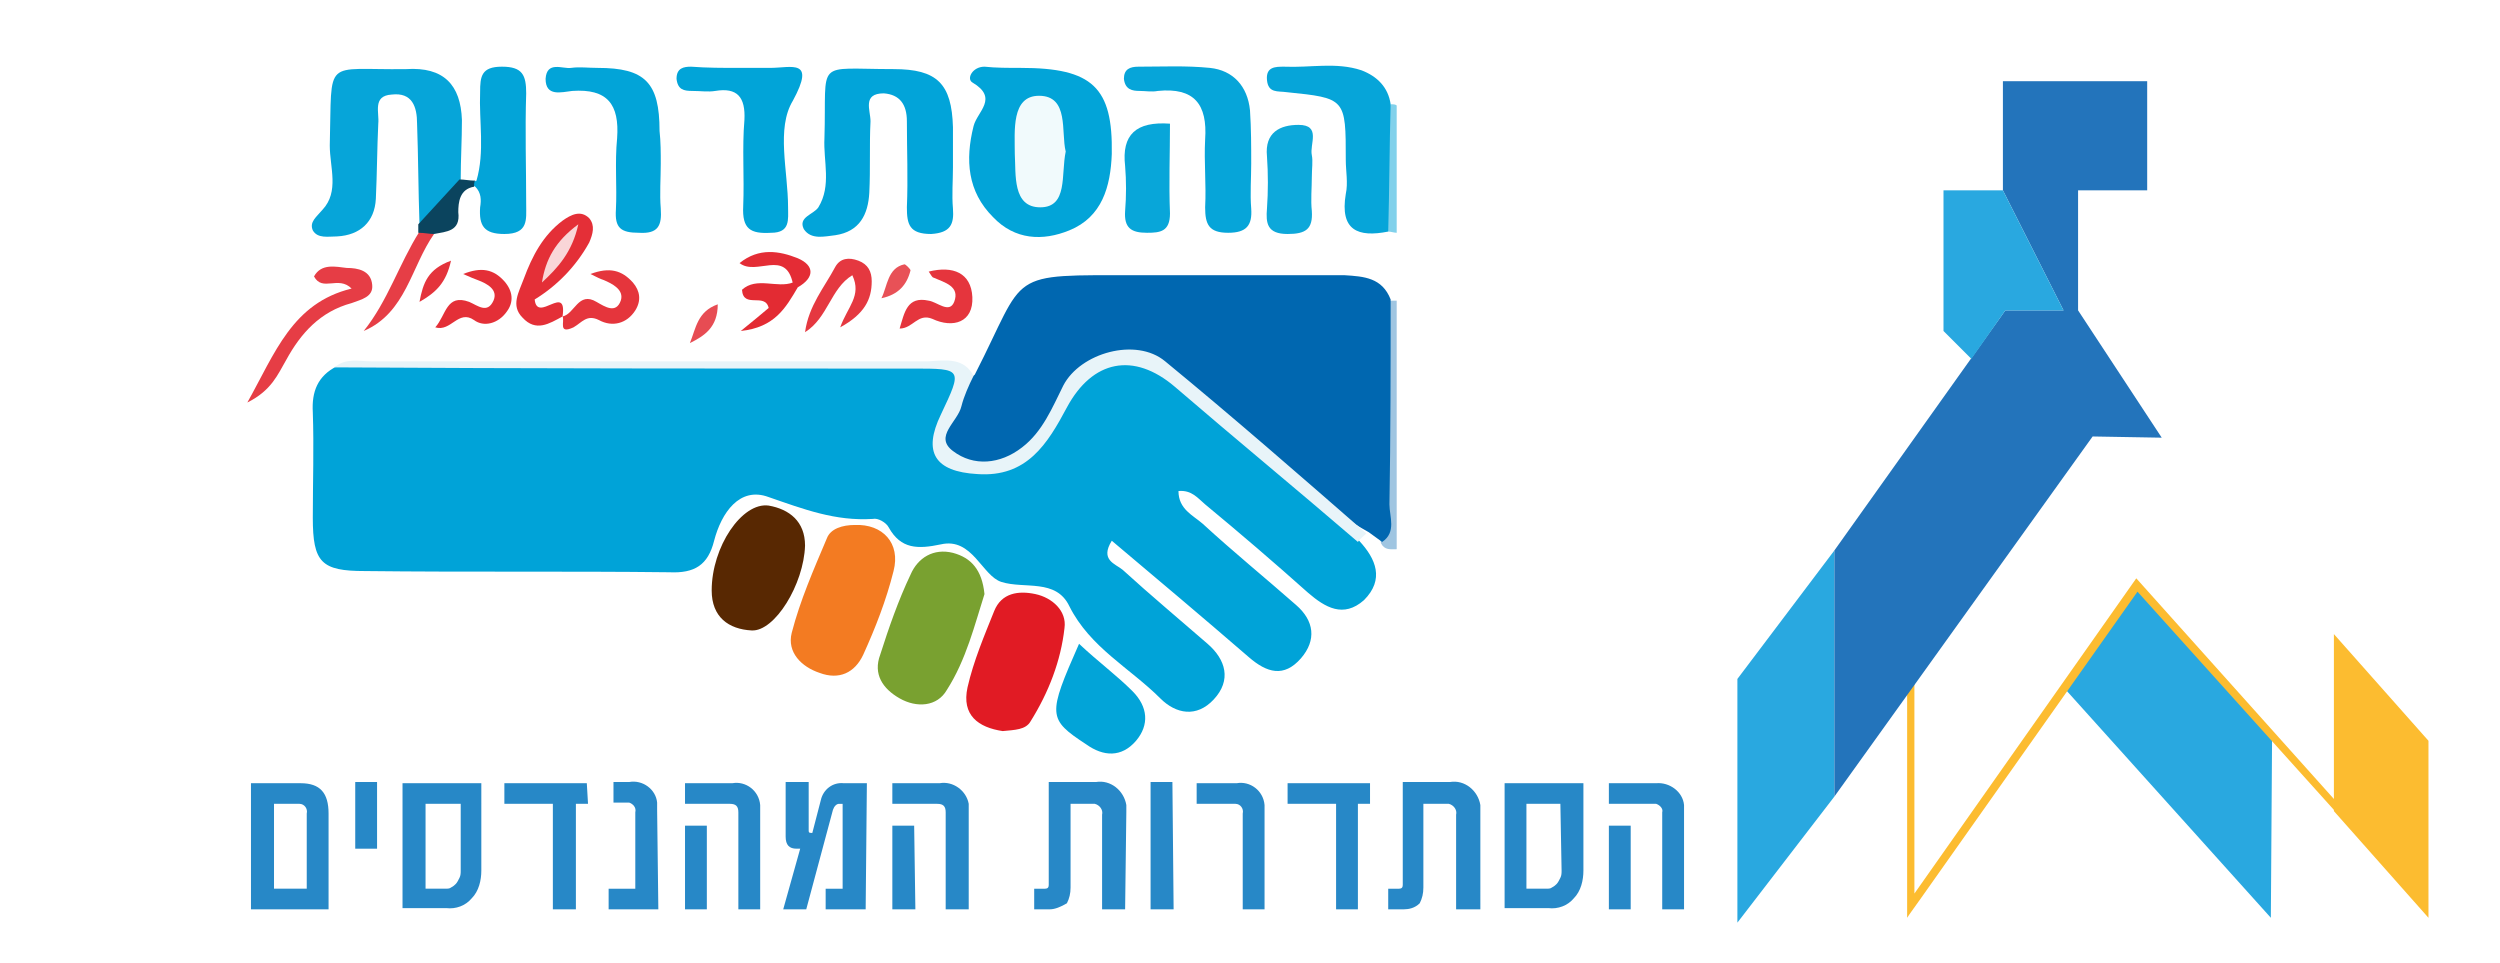 <?xml version="1.0" encoding="utf-8"?>
<!-- Generator: Adobe Illustrator 23.0.3, SVG Export Plug-In . SVG Version: 6.00 Build 0)  -->
<svg version="1.1" id="Layer_1" xmlns="http://www.w3.org/2000/svg" xmlns:xlink="http://www.w3.org/1999/xlink" x="0px" y="0px"
	 viewBox="0 0 206.2 79.4" style="enable-background:new 0 0 206.2 79.4;" xml:space="preserve">
<style type="text/css">
	.st0{clip-path:url(#SVGID_2_);}
	.st1{fill:#29A8E0;}
	.st2{clip-path:url(#SVGID_4_);}
	.st3{fill:#FCBC30;}
	.st4{clip-path:url(#SVGID_6_);}
	.st5{clip-path:url(#SVGID_8_);}
	.st6{fill:#2374BB;}
	.st7{clip-path:url(#SVGID_10_);}
	.st8{display:none;fill:#2788C7;}
	.st9{fill:#2788C7;}
	.st10{fill:#9FC5E1;}
	.st11{fill:#81D1EB;}
	.st12{fill:#00A3D8;}
	.st13{fill:#0067B0;}
	.st14{fill:#02A4D9;}
	.st15{fill:#06A5D9;}
	.st16{fill:#02A4D8;}
	.st17{fill:#E8F4F9;}
	.st18{fill:#79A130;}
	.st19{fill:#F37B22;}
	.st20{fill:#E11B24;}
	.st21{fill:#01A4D8;}
	.st22{fill:#03A4D8;}
	.st23{fill:#582802;}
	.st24{fill:#0DA8DA;}
	.st25{fill:#08A6D9;}
	.st26{fill:#E42F37;}
	.st27{fill:#E63D45;}
	.st28{fill:#E5353C;}
	.st29{fill:#E53840;}
	.st30{fill:#E5353D;}
	.st31{fill:#E63E46;}
	.st32{fill:#E32B33;}
	.st33{fill:#E42C35;}
	.st34{fill:#E85157;}
	.st35{fill:#E74C53;}
	.st36{fill:#E4333B;}
	.st37{fill:#F1FAFC;}
	.st38{fill:#F9D6D8;}
	.st39{fill:#0B445E;}
</style>
<title>logo header</title>
<g>
	<g id="Layer_1-2">
		<g>
			<defs>
				<polygon id="SVGID_1_" points="170.3,56.8 187.3,75.7 187.4,60.9 176.3,48.6 				"/>
			</defs>
			<clipPath id="SVGID_2_">
				<use xlink:href="#SVGID_1_"  style="overflow:visible;"/>
			</clipPath>
			<g class="st0">
				<rect x="165.3" y="43.6" class="st1" width="27.2" height="37.1"/>
			</g>
		</g>
		<g>
			<defs>
				<polygon id="SVGID_3_" points="157.9,73.7 157.9,53.4 157.3,53.4 157.3,75.7 157.5,75.4 157.5,75.4 158.5,74 176.3,48.8 
					192.5,66.8 192.5,66.9 200.3,75.7 200.3,61.1 192.5,52.3 192.5,52.7 192.5,65.9 176.2,47.7 				"/>
			</defs>
			<clipPath id="SVGID_4_">
				<use xlink:href="#SVGID_3_"  style="overflow:visible;"/>
			</clipPath>
			<g class="st2">
				<rect x="152.3" y="42.7" class="st3" width="53" height="38"/>
			</g>
		</g>
		<g>
			<defs>
				<polygon id="SVGID_5_" points="143.3,56 143.3,76.1 151.3,65.7 151.3,45.4 				"/>
			</defs>
			<clipPath id="SVGID_6_">
				<use xlink:href="#SVGID_5_"  style="overflow:visible;"/>
			</clipPath>
			<g class="st4">
				<rect x="138.3" y="40.4" class="st1" width="18" height="40.6"/>
			</g>
		</g>
		<g>
			<defs>
				<polygon id="SVGID_7_" points="165.2,6.7 165.2,15.7 170.2,25.6 165.4,25.6 151.3,45.4 151.3,65.7 172.6,36 178.3,36.1 
					171.4,25.6 171.4,15.7 177.1,15.7 177.1,6.7 				"/>
			</defs>
			<clipPath id="SVGID_8_">
				<use xlink:href="#SVGID_7_"  style="overflow:visible;"/>
			</clipPath>
			<g class="st5">
				<rect x="146.3" y="1.7" class="st6" width="37" height="69"/>
			</g>
		</g>
		<g>
			<defs>
				<polygon id="SVGID_9_" points="165.4,25.6 170.2,25.6 165.2,15.7 160.3,15.7 160.3,27.3 162.6,29.6 				"/>
			</defs>
			<clipPath id="SVGID_10_">
				<use xlink:href="#SVGID_9_"  style="overflow:visible;"/>
			</clipPath>
			<g class="st7">
				<rect x="155.3" y="10.7" class="st1" width="20" height="23.9"/>
			</g>
		</g>
		<path class="st8" d="M24.3,23.5c0,0.9-0.2,1.7-0.5,2.6c-0.2,0.6-0.6,1.1-1,1.6h-0.7c0.4-1.1,0.6-2.4,0.5-3.6v-1.2h1.7L24.3,23.5z"
			/>
		<path class="st9" d="M27.1,75h-6.4V64.6h4.1c1.6,0,2.3,0.8,2.3,2.5V75z M25.3,67.1c0.1-0.4-0.2-0.8-0.6-0.8c-0.1,0-0.1,0-0.2,0
			h-1.9v7h2.7V67.1z"/>
		<path class="st9" d="M31.1,70h-1.8v-5.5h1.8V70z"/>
		<path class="st9" d="M39.7,71.8c0,0.8-0.2,1.7-0.8,2.3c-0.5,0.6-1.3,0.9-2.1,0.8h-3.6V64.6h6.5V71.8z M37.9,66.3h-2.8v7h1.6
			c0.2,0,0.4,0,0.5-0.1c0.2-0.1,0.3-0.2,0.4-0.3c0.1-0.1,0.2-0.3,0.3-0.5c0.1-0.2,0.1-0.4,0.1-0.6V66.3z"/>
		<path class="st9" d="M48.5,66.3h-1V75h-1.9v-8.7h-4v-1.7h6.8L48.5,66.3z"/>
		<path class="st9" d="M54.3,75h-4.1v-1.7h2.2V67c0.1-0.4-0.2-0.7-0.5-0.8c-0.1,0-0.1,0-0.2,0h-1.1v-1.7h1.3
			c1.1-0.2,2.2,0.6,2.3,1.7c0,0.2,0,0.4,0,0.6L54.3,75z"/>
		<path class="st9" d="M62.7,75h-1.8v-8c0-0.5-0.2-0.7-0.7-0.7h-3.7v-1.7h3.9c1.1-0.2,2.2,0.6,2.3,1.8c0,0.2,0,0.4,0,0.6V75z
			 M58.3,75h-1.8v-6.9h1.8V75z"/>
		<path class="st9" d="M71.4,75h-3.3v-1.7h1.4v-7h-0.3c-0.2,0-0.4,0.2-0.5,0.5L66.5,75h-1.9l1.4-5h-0.3c-0.6,0-0.9-0.3-0.9-1v-4.5
			h1.9v4c0,0.1,0,0.2,0.2,0.2h0.1l0.7-2.7c0.2-0.9,1-1.5,1.9-1.4h1.9L71.4,75z"/>
		<path class="st9" d="M79.9,75H78v-8c0-0.5-0.2-0.7-0.7-0.7h-3.7v-1.7h3.9c1.1-0.2,2.2,0.6,2.4,1.7c0,0.2,0,0.4,0,0.6V75z M75.5,75
			h-1.9v-6.9h1.8L75.5,75z"/>
		<path class="st9" d="M92.8,75h-1.9v-7.8c0.1-0.4-0.2-0.8-0.6-0.9c-0.1,0-0.1,0-0.2,0h-1.8v6.9c0,0.5-0.1,0.9-0.3,1.3
			C87.5,74.8,87,75,86.6,75h-1.3v-1.7h0.9c0.2,0,0.3-0.1,0.3-0.3v-8.5h3.9c1.2-0.2,2.3,0.7,2.5,1.9c0,0.2,0,0.4,0,0.6L92.8,75z"/>
		<path class="st9" d="M96.8,75h-1.9V64.5h1.8L96.8,75z"/>
		<path class="st9" d="M104.3,75h-1.8v-7.9c0.1-0.4-0.2-0.8-0.6-0.8c-0.1,0-0.1,0-0.2,0h-3v-1.7h3.3c1.1-0.2,2.2,0.6,2.3,1.8
			c0,0.2,0,0.4,0,0.6L104.3,75z"/>
		<path class="st9" d="M113,66.3h-1V75h-1.8v-8.7h-4v-1.7h6.8V66.3z"/>
		<path class="st9" d="M121.9,75h-1.8v-7.8c0.1-0.4-0.2-0.8-0.6-0.9c-0.1,0-0.1,0-0.2,0h-1.9v6.9c0,0.5-0.1,0.9-0.3,1.3
			c-0.4,0.4-0.9,0.5-1.3,0.5h-1.3v-1.7h0.9c0.2,0,0.3-0.1,0.3-0.3v-8.5h3.9c1.2-0.2,2.3,0.7,2.5,1.9c0,0.2,0,0.4,0,0.6V75z"/>
		<path class="st9" d="M130.6,71.8c0,0.8-0.2,1.7-0.8,2.3c-0.5,0.6-1.3,0.9-2.1,0.8h-3.6V64.6h6.5V71.8z M128.7,66.3h-2.8v7h1.6
			c0.2,0,0.4,0,0.5-0.1c0.2-0.1,0.3-0.2,0.4-0.3c0.1-0.1,0.2-0.3,0.3-0.5c0.1-0.2,0.1-0.4,0.1-0.6L128.7,66.3z"/>
		<path class="st9" d="M138.9,75h-1.8v-8c0.1-0.3-0.2-0.6-0.5-0.7c-0.1,0-0.1,0-0.2,0h-3.7v-1.7h3.9c1.1-0.1,2.2,0.7,2.3,1.8
			c0,0.2,0,0.4,0,0.5V75z M134.5,75h-1.8v-6.9h1.8V75z"/>
		<path class="st8" d="M15.5,41.3H9.1V30.8h4.1c1.6,0,2.4,0.8,2.4,2.5V41.3z M13.7,33.4c0.1-0.4-0.2-0.8-0.6-0.8c-0.1,0-0.1,0-0.2,0
			h-1.9v7h2.7V33.4z"/>
		<path class="st8" d="M19.5,36.3h-1.8v-5.5h1.8V36.3z"/>
		<path class="st8" d="M28.7,41.1c0,0.1,0,0.2-0.2,0.2h-1.8l-3-5.4L23.7,36c-0.2,0.2-0.3,0.4-0.3,0.6v4.7h-1.8v-4.2
			c0-0.3,0-0.6,0.1-0.9c0.1-0.3,0.3-0.5,0.5-0.7l0.8-0.8l-1.9-3.5c0,0,0-0.1,0-0.1c0-0.1,0-0.2,0.2-0.2h1.7l2.9,5.2l0.1-0.1l0.3-0.3
			c0-0.1,0-0.2,0-0.3v-4.5h1.9v4c0,0.7-0.3,1.3-0.8,1.8l-0.8,0.7L28.7,41.1C28.7,41,28.7,41.1,28.7,41.1z"/>
		<path class="st8" d="M37,41.3h-3.3v-1.7h1.4v-7h-0.3c-0.2,0-0.4,0.2-0.5,0.5l-2.2,8.2h-1.9l1.4-5h-0.3c-0.6,0-0.9-0.3-0.9-1v-4.5
			h1.9v4c0,0.1,0,0.2,0.1,0.2h0.1l0.7-2.7c0.1-0.9,1-1.6,1.9-1.5H37L37,41.3z"/>
		<path class="st8" d="M45.8,32.6h-1v8.7h-1.9v-8.7h-4v-1.7h6.8L45.8,32.6z"/>
		<path class="st8" d="M54.3,35.6c0,0.7-0.2,1.3-0.5,1.9l-1.2,2.1c-0.2,0.3-0.3,0.7-0.3,1v0.6h-1.6c-0.2,0-0.3-0.1-0.3-0.2v-0.7
			c0-0.4,0.2-0.9,0.4-1.2l1.2-2.2c0.2-0.4,0.4-0.8,0.4-1.2v-3.1h-4.6v-1.7h6.5L54.3,35.6z M49.7,44.9h-1.8V34.2h1.8V44.9z"/>
		<path class="st8" d="M63.5,41.1c0,0.1-0.1,0.2-0.2,0.2h-1.8l-2.9-5.4L58.6,36c-0.2,0.2-0.3,0.4-0.3,0.6v4.7h-1.9v-4.2
			c0-0.3,0-0.6,0.1-0.9c0.1-0.3,0.3-0.5,0.5-0.7l0.8-0.8l-1.9-3.5c0,0,0-0.1,0-0.1c0-0.1,0-0.2,0.2-0.2H58l2.8,5.2l0.1-0.1l0.3-0.3
			c0-0.1,0-0.2,0-0.3v-4.5h1.9v4c0,0.7-0.3,1.3-0.8,1.8l-0.8,0.7L63.5,41.1C63.6,41,63.6,41.1,63.5,41.1z"/>
		<path class="st8" d="M71.4,41.3h-1.8v-8c0-0.5-0.2-0.7-0.7-0.7h-3.7v-1.7h3.9c1.1-0.2,2.2,0.6,2.3,1.7c0,0.2,0,0.4,0,0.6
			L71.4,41.3z M67.1,41.3h-1.8v-6.9h1.9L67.1,41.3z"/>
		<path class="st8" d="M75.4,41.3h-1.8V30.8h1.8V41.3z"/>
		<path class="st8" d="M87.9,41.3h-6.4V30.8h4.1c1.6,0,2.3,0.8,2.3,2.5V41.3z M86.1,33.4c0.1-0.4-0.2-0.8-0.6-0.8
			c-0.1,0-0.1,0-0.2,0h-1.9v7h2.7V33.4z"/>
		<path class="st8" d="M91.9,36.3h-1.8v-5.5h1.8L91.9,36.3z"/>
		<path class="st8" d="M99.5,35.6c0,0.7-0.2,1.3-0.5,1.9l-1.2,2.1c-0.2,0.3-0.3,0.6-0.3,1v0.6h-1.6c-0.2,0-0.3-0.1-0.3-0.2v-0.7
			c0-0.4,0.2-0.9,0.4-1.2l1.2-2.2c0.2-0.4,0.4-0.8,0.4-1.2v-3.1h-3.9v-5.3h1.8v3.6h3.9L99.5,35.6z"/>
		<path class="st8" d="M106.9,39.1c0.1,0.6-0.1,1.3-0.5,1.8c-0.5,0.3-1.1,0.5-1.6,0.4h-3.3v-1.7h3c0.3,0,0.6-0.2,0.7-0.5
			c0-0.1,0-0.1,0-0.2v-5.6c0-0.3-0.2-0.6-0.5-0.7c-0.1,0-0.1,0-0.2,0h-3v-1.7h3.3c0.6-0.1,1.1,0.1,1.6,0.4c0.4,0.5,0.6,1.1,0.5,1.8
			V39.1z"/>
		<path class="st8" d="M110.9,36.3h-1.8v-5.5h1.8L110.9,36.3z"/>
		<path class="st8" d="M118.4,41.3h-1.8v-7.9c0.1-0.4-0.2-0.8-0.6-0.8c-0.1,0-0.1,0-0.2,0h-3v-1.7h3.3c1.1-0.2,2.2,0.6,2.3,1.8
			c0,0.2,0,0.4,0,0.6L118.4,41.3z"/>
		<path class="st8" d="M127.1,32.6h-1v8.7h-1.8v-8.7h-4v-1.7h6.8V32.6z"/>
		<path class="st8" d="M136.2,41.1c0,0.1,0,0.2-0.2,0.2h-1.8l-2.9-5.4l-0.1,0.1c-0.2,0.2-0.3,0.4-0.3,0.6v4.7h-1.8v-4.2
			c0-0.3,0-0.6,0.1-0.9c0.1-0.3,0.3-0.5,0.5-0.7l0.8-0.8l-1.9-3.5c0,0,0-0.1,0-0.1c0-0.1,0.1-0.2,0.2-0.2h1.7l2.8,5.2l0.1-0.1
			l0.3-0.3c0-0.1,0-0.2,0-0.3v-4.5h1.8v4c0,0.7-0.3,1.3-0.8,1.8l-0.8,0.7L136.2,41.1C136.2,41,136.2,41,136.2,41.1z"/>
		<path class="st8" d="M144.1,41.3h-1.8v-8c0-0.5-0.2-0.7-0.7-0.7h-3.7v-1.7h3.9c1.1-0.1,2.2,0.7,2.3,1.8c0,0.2,0,0.3,0,0.5V41.3z
			 M139.7,41.3h-1.8v-6.9h1.8V41.3z"/>
		<path class="st8" d="M21.6,57.3h-6.4V46.8h4.1c1.6,0,2.3,0.8,2.3,2.5V57.3z M19.7,49.4c0.1-0.4-0.2-0.8-0.6-0.8
			c-0.1,0-0.1,0-0.2,0H17v7h2.7V49.4z"/>
		<path class="st8" d="M25.5,52.3h-1.8v-5.5h1.8V52.3z"/>
		<path class="st8" d="M29.5,52.3h-1.8v-5.5h1.8V52.3z"/>
		<path class="st8" d="M35.7,57.3h-1.7C34,56.4,34,55.5,34,54.6h-0.1c-0.9,1.9-1.8,2.9-2.6,2.9v-1.8c0.9-0.8,1.7-1.8,2.3-2.8
			c0.2-0.3,0.2-0.5,0.3-0.8v-3c0-0.3-0.1-0.4-0.4-0.4h-2v-1.7h2.7c0.4,0,0.8,0.2,1.1,0.5c0.3,0.3,0.4,0.8,0.4,1.2L35.7,57.3z"/>
		<path class="st8" d="M39.7,57.3h-1.8V46.8h1.8V57.3z"/>
		<path class="st8" d="M47.3,51.6c0,0.7-0.2,1.3-0.5,1.9l-1.2,2.1c-0.2,0.3-0.3,0.7-0.3,1v0.6h-1.6c-0.2,0-0.3-0.1-0.3-0.2v-0.7
			c0-0.4,0.2-0.9,0.4-1.2l1.2-2.2c0.2-0.4,0.4-0.8,0.4-1.2v-3.2h-3.9v-5.3h1.8v3.6h4V51.6z"/>
		<path class="st8" d="M51.3,57.3h-1.8V46.8h1.8V57.3z"/>
		<path class="st8" d="M57.2,57.3h-4.1v-1.7h2.2v-6.2c0.1-0.4-0.2-0.7-0.6-0.8c-0.1,0-0.1,0-0.2,0h-1.1v-1.7h1.4
			c1.1-0.2,2.2,0.6,2.3,1.7c0,0.2,0,0.4,0,0.6V57.3z"/>
		<path class="st8" d="M64.6,55.1c0.1,0.6-0.1,1.3-0.5,1.8c-0.5,0.3-1,0.5-1.6,0.4h-3.3v-1.7h3c0.3,0,0.6-0.2,0.7-0.5
			c0-0.1,0-0.1,0-0.2v-5.6c0.1-0.3-0.2-0.6-0.5-0.7c-0.1,0-0.1,0-0.2,0h-3v-1.7h3.3c0.6-0.1,1.1,0.1,1.6,0.4
			c0.4,0.5,0.6,1.1,0.6,1.8V55.1z"/>
		<path class="st8" d="M73.4,57.3h-6.6V46.8h1.8v8.7h3v-7.1h-0.2c-0.2,0-0.3,0.1-0.3,0.3l-0.6,3.1h-1.4l0.7-3.7
			c0.2-0.9,0.6-1.4,1.3-1.4h2.3L73.4,57.3z"/>
		<path class="st8" d="M81.7,57.3h-1.8v-8c0-0.5-0.2-0.7-0.7-0.7h-3.7v-1.7h3.9c1.1-0.2,2.2,0.6,2.3,1.7c0,0.2,0,0.4,0,0.6V57.3z
			 M77.4,57.3h-1.8v-6.9h1.8L77.4,57.3z"/>
		<path class="st8" d="M94.7,57.3h-1.8v-7.8c0.1-0.4-0.2-0.8-0.6-0.8c-0.1,0-0.1,0-0.2,0h-1.9v6.9c0,0.5-0.1,0.9-0.3,1.3
			c-0.4,0.4-0.8,0.5-1.3,0.5h-1.3v-1.7H88c0.2,0,0.3-0.1,0.3-0.3v-8.5h3.9c1.2-0.2,2.3,0.7,2.5,1.9c0,0.2,0,0.4,0,0.6L94.7,57.3z"/>
		<path class="st8" d="M98.7,57.3h-1.8V46.8h1.8V57.3z"/>
		<path class="st8" d="M106.8,54.4c0,0.7-0.2,1.3-0.5,1.9c-0.5,0.6-1.2,1-2,1h-3.9v-1.7h1.6l-1.4-8.7h1.9l1.4,8.7h0.3
			c0.6,0,0.8-0.4,0.8-1.1v-7.6h1.8L106.8,54.4z"/>
		<path class="st8" d="M110.7,57.3h-1.8V46.8h1.8V57.3z"/>
		<path class="st8" d="M118.6,49.6c0,0.6-0.2,1.3-0.7,1.7l-1.1,1.2l1.5,3c0.1,0.2,0.2,0.4,0.2,0.6v1.2h-6v-1.7h3.8l-4.1-8.5
			c0,0,0-0.1,0-0.1c0-0.1,0-0.1,0.1-0.1h1.8l2,4.3l0.3-0.4c0.1-0.2,0.2-0.4,0.2-0.6v-3.3h1.8L118.6,49.6z"/>
		<path class="st8" d="M127.2,51.6c0,0.7-0.2,1.3-0.5,1.9l-1.2,2.1c-0.2,0.3-0.3,0.6-0.3,1v0.6h-1.6c-0.2,0-0.3-0.1-0.3-0.2v-0.7
			c0-0.4,0.2-0.9,0.4-1.2l1.2-2.2c0.2-0.4,0.4-0.8,0.4-1.2v-3.1h-4.6v-1.7h6.5V51.6z M122.6,60.9h-1.8V50.2h1.8V60.9z"/>
		<path class="st8" d="M136,57.3h-3.3v-1.7h1.4v-7h-0.3c-0.2,0-0.4,0.2-0.5,0.5l-2.3,8.2h-1.9l1.4-5h-0.3c-0.6,0-0.9-0.3-0.9-1v-4.5
			h1.9v4c0,0.1,0,0.2,0.1,0.2l0,0l0.7-2.7c0.2-0.9,1-1.5,1.9-1.4h1.9L136,57.3z"/>
		<path class="st8" d="M144.6,57.3H138v-1.7h3.9v-6.3c0-0.3-0.2-0.7-0.5-0.7c-0.1,0-0.1,0-0.2,0H138v-1.7h3.3
			c1.1-0.2,2.2,0.6,2.3,1.8c0,0.2,0,0.4,0,0.6v6.4h0.9V57.3z"/>
		<path class="st8" d="M105.4,67.6c0,0.7-0.2,1.3-0.6,1.9l-1.2,2.1c-0.2,0.3-0.3,0.7-0.3,1v0.6h-1.6c-0.2,0-0.3-0.1-0.3-0.2v-0.7
			c0-0.4,0.2-0.9,0.4-1.2l1.2-2.2c0.2-0.4,0.4-0.8,0.4-1.2v-3.2h-3.9v-5.3h1.8v3.6h4L105.4,67.6z"/>
		<path class="st8" d="M114.6,73.1c0,0.1,0,0.2-0.2,0.2h-1.8l-3-5.4l-0.1,0.1c-0.2,0.2-0.3,0.4-0.3,0.6v4.7h-1.8v-4.2
			c0-0.3,0-0.6,0.1-0.9c0.1-0.3,0.3-0.5,0.5-0.7l0.8-0.8l-1.9-3.5c0,0,0-0.1,0-0.1c0-0.1,0-0.2,0.2-0.2h1.8l2.8,5.2l0.1-0.1l0.3-0.3
			c0-0.1,0-0.2,0-0.3v-4.5h1.9v4c0,0.7-0.3,1.3-0.8,1.8l-0.8,0.7L114.6,73.1C114.6,73,114.6,73,114.6,73.1z"/>
		<path class="st8" d="M121.6,73.3h-1.8v-7.9c0.1-0.4-0.2-0.8-0.6-0.8c-0.1,0-0.1,0-0.2,0h-3v-1.7h3.3c1.1-0.2,2.2,0.6,2.3,1.8
			c0,0.2,0,0.4,0,0.6L121.6,73.3z"/>
		<path class="st8" d="M132.1,70.4c0,0.8-0.2,1.5-0.7,2.1c-0.5,0.5-1.2,0.8-1.9,0.8h-5.7V62.8h1.8v8.7h1.5v-8.7h1.6v8.7h0.6
			c0.6,0,0.9-0.4,0.9-1.1v-7.7h1.8V70.4z"/>
		<path class="st8" d="M136.1,68.3h-1.8v-5.5h1.8V68.3z"/>
		<path class="st8" d="M144.6,73.3H138v-1.7h3.9v-6.3c0-0.3-0.2-0.7-0.5-0.7c-0.1,0-0.1,0-0.2,0H138v-1.7h3.3
			c1.1-0.2,2.2,0.6,2.3,1.8c0,0.2,0,0.4,0,0.6v6.4h0.9V73.3z"/>
	</g>
</g>
<path class="st10" d="M115.2,45.3c-0.5,0-1,0.1-1.3-0.5c-0.7-5.8-0.2-11.7-0.2-17.5c0-0.9,0.2-1.9,1-2.5c0.2,0,0.4,0,0.5,0
	C115.2,31.6,115.2,38.4,115.2,45.3z"/>
<path class="st11" d="M114.7,8.6c0.2,0,0.4,0,0.5,0.1c0,3.5,0,7,0,10.5c-0.2,0-0.5-0.1-0.7-0.1C113.1,15.6,112.9,12.1,114.7,8.6z"/>
<path class="st12" d="M112.1,44.6c1.4,1.5,2.1,3.2,0.4,4.9c-1.7,1.5-3.2,0.6-4.6-0.6c-2.8-2.5-5.6-4.9-8.5-7.3
	c-0.6-0.5-1.1-1.2-2.2-1.1c0,1.5,1.2,2,2,2.7c2.5,2.3,5.2,4.5,7.7,6.7c1.5,1.3,1.7,2.9,0.4,4.4c-1.4,1.6-2.8,1.2-4.3-0.1
	c-3.7-3.2-7.5-6.4-11.3-9.6c-1,1.6,0.3,1.9,0.9,2.4c2.3,2.1,4.7,4.1,7,6.1c1.5,1.3,2,3,0.5,4.6c-1.4,1.5-3.1,1.2-4.4-0.1
	c-2.5-2.5-5.8-4.2-7.5-7.6c-1.1-2.3-3.7-1.4-5.6-2c-1.6-0.5-2.4-3.7-5-3.1c-1.9,0.4-3.3,0.4-4.3-1.4c-0.2-0.4-0.9-0.8-1.3-0.7
	C68.9,43,66.3,42,63.4,41c-2.4-0.9-3.9,1.3-4.5,3.6c-0.5,2-1.6,2.7-3.7,2.6c-8.4-0.1-16.7,0-25.1-0.1c-3.6,0-4.3-0.7-4.3-4.4
	c0-2.9,0.1-5.8,0-8.7c-0.1-1.7,0.4-3,2-3.8c8.8-0.4,17.5-0.1,26.3-0.2c7.5-0.1,15.1,0,22.6,0c3.2,0,3.5,0.4,2.3,3.4
	c-0.5,1.3-1.9,2.8,0.1,4.1c1.9,1.2,3.8,0.9,5.5-0.4c1.4-1.1,2.2-2.7,3.1-4.2c2-3.5,5.9-4.7,9.1-2.3c5,3.7,9.6,8.1,14.4,12.2
	C111.6,43.3,111.9,44,112.1,44.6z"/>
<path class="st13" d="M114.7,24.7c0,5.6,0,11.2-0.1,16.9c0,1,0.6,2.3-0.6,3.1c-0.4-0.3-0.7-0.5-1.1-0.8c-3.3-1.8-5.9-4.5-8.7-6.8
	c-2.4-2-4.7-4-7.1-6c-3.1-2.7-7.2-1.9-9.1,1.7c-1.6,2.9-3.1,6-7.3,5.6c-2.9-0.3-3.6-1.5-2.4-4.1c0.6-1.2,1-2.5,2.1-3.4
	c4.4-8.6,2.4-8.2,13.5-8.2c5.7,0,11.4,0,17,0C112.5,22.8,114,22.9,114.7,24.7z"/>
<path class="st14" d="M78.6,13.8c0,1.1-0.1,2.3,0,3.4c0.1,1.3-0.2,2-1.8,2.1c-1.8,0-2-0.8-2-2.2c0.1-2.4,0-4.7,0-7.1
	c0-1.4-0.6-2.2-1.9-2.3c-1.8,0-1.1,1.4-1.1,2.3c-0.1,2,0,3.9-0.1,5.9c-0.1,1.8-0.8,3.2-2.8,3.5c-0.9,0.1-2,0.4-2.6-0.5
	c-0.5-1,0.8-1.2,1.2-1.8c1.1-1.8,0.4-3.8,0.5-5.7c0.2-6.6-0.9-5.7,5.7-5.7c3.6,0,4.8,1.2,4.9,4.8C78.6,11.5,78.6,12.7,78.6,13.8z"/>
<path class="st15" d="M34.6,18.5c-0.1-2.8-0.1-5.6-0.2-8.3c0-1.4-0.4-2.6-2.1-2.4c-1.6,0.1-1,1.5-1.1,2.4c-0.1,2.1-0.1,4.1-0.2,6.2
	c-0.1,1.9-1.3,3-3.2,3.1c-0.7,0-1.6,0.2-2-0.5c-0.3-0.7,0.3-1.1,0.8-1.7c1.4-1.5,0.6-3.5,0.6-5.3c0.2-7.4-0.6-6.2,6.3-6.3
	C36.6,5.5,38,7,38.1,9.9c0,1.6-0.1,3.3-0.1,4.9C37.4,16.5,36.8,18.2,34.6,18.5z"/>
<path class="st16" d="M84.2,5.6c5.9,0,7.6,1.6,7.5,7.1c-0.1,2.7-0.8,5.2-3.5,6.3c-2.2,0.9-4.5,0.8-6.3-1.1c-2.1-2.1-2.3-4.7-1.6-7.5
	c0.3-1.2,2.1-2.3-0.1-3.6c-0.5-0.3,0-1.3,1-1.3C82.1,5.6,83.2,5.6,84.2,5.6z"/>
<path class="st17" d="M80.3,31c-0.4,0.8-0.8,1.7-1,2.5C79,34.8,77,36,78.6,37.2c1.7,1.3,3.9,1.1,5.7-0.3c1.7-1.3,2.5-3.3,3.4-5.1
	c1.4-2.7,6-4,8.4-2c5.6,4.6,11.1,9.4,16.6,14.2c-0.2,0.2-0.5,0.4-0.7,0.7c-5-4.3-10.1-8.5-15.1-12.8c-3.4-2.9-6.8-2.2-8.9,1.7
	c-1.6,3-3.3,5.8-7.4,5.5c-3.5-0.2-4.5-1.8-3-4.9c1.8-3.8,1.8-3.8-2.3-3.8c-15.9,0-31.8,0-47.7-0.1c0.9-0.8,2-0.5,3-0.5
	c15.3,0,30.7,0,46,0C78.1,29.7,79.5,29.5,80.3,31z"/>
<path class="st18" d="M81.2,49c-0.8,2.5-1.5,5.4-3.1,7.9c-0.8,1.4-2.5,1.5-3.9,0.7c-1.4-0.8-2.2-2-1.6-3.6c0.7-2.2,1.5-4.5,2.5-6.6
	c0.6-1.4,1.9-2.2,3.5-1.8C80.1,46,81,47,81.2,49z"/>
<path class="st19" d="M70.5,43.3c2.3-0.1,3.8,1.5,3.2,3.8c-0.6,2.4-1.5,4.7-2.5,6.9c-0.7,1.5-2,2.1-3.6,1.5
	c-1.5-0.5-2.7-1.7-2.3-3.3c0.7-2.7,1.8-5.2,2.9-7.8C68.5,43.6,69.5,43.3,70.5,43.3z"/>
<path class="st20" d="M82.7,60.3c-2-0.3-3.4-1.3-2.9-3.6c0.5-2.2,1.4-4.3,2.2-6.3c0.6-1.5,2-1.7,3.4-1.4c1.4,0.3,2.6,1.4,2.4,2.8
	c-0.3,2.7-1.3,5.3-2.8,7.7C84.6,60.2,83.7,60.2,82.7,60.3z"/>
<path class="st21" d="M61,5.6c0.8,0,1.7,0,2.5,0c1.8,0,3.8-0.8,1.9,2.7C64,10.6,65,14.1,65,17.1c0,1,0.2,2.1-1.4,2.1
	c-1.7,0.1-2.4-0.3-2.3-2.2c0.1-2.4-0.1-4.8,0.1-7.1c0.1-1.9-0.6-2.7-2.4-2.4c-0.6,0.1-1.2,0-1.9,0c-0.7,0-1.2-0.1-1.3-1
	c0-0.9,0.6-1,1.2-1C58.3,5.6,59.6,5.6,61,5.6z"/>
<path class="st15" d="M103.2,13.5c0,1.2-0.1,2.5,0,3.7c0.1,1.4-0.4,2-1.9,2c-1.6,0-1.9-0.7-1.9-2.1c0.1-1.9-0.1-3.7,0-5.6
	c0.2-2.9-0.9-4.3-3.9-4c-0.5,0.1-1,0-1.5,0c-0.6,0-1.2-0.1-1.3-1c0-0.8,0.5-1,1.2-1c2,0,3.9-0.1,5.9,0.1c1.9,0.2,3.1,1.5,3.3,3.5
	C103.2,10.6,103.2,12.1,103.2,13.5C103.2,13.5,103.2,13.5,103.2,13.5z"/>
<path class="st15" d="M114.7,8.6c-0.1,3.5-0.1,7-0.2,10.5c-2.5,0.5-4-0.1-3.5-3.1c0.2-0.9,0-1.9,0-2.8c0-5.1,0-5.1-4.9-5.6
	c-0.7-0.1-1.5,0.1-1.6-1c-0.1-1.1,0.7-1.1,1.4-1.1c2.2,0.1,4.3-0.4,6.4,0.3C113.6,6.3,114.5,7.2,114.7,8.6z"/>
<path class="st16" d="M54.5,13.5c0,1.2-0.1,2.5,0,3.7c0.1,1.4-0.2,2.1-1.8,2c-1.5,0-2-0.4-1.9-1.9c0.1-1.9-0.1-3.9,0.1-5.9
	c0.2-2.8-0.8-4.1-3.7-3.9C46.3,7.6,45,8,45,6.5c0.1-1.5,1.4-0.8,2.1-0.9c0.7-0.1,1.4,0,2.2,0c3.9,0,5.1,1.2,5.1,5.2
	C54.5,11.7,54.5,12.6,54.5,13.5z"/>
<path class="st22" d="M39.3,14.9c0.7-2.4,0.2-4.9,0.3-7.3c0-1.3,0.1-2.1,1.8-2.1c1.7,0,2,0.7,2,2.2c-0.1,3.1,0,6.1,0,9.2
	c0,1.2,0.2,2.4-1.8,2.4c-1.7,0-2.1-0.7-2-2.2c0.1-0.6,0.1-1.2-0.4-1.7c-0.2-0.1-0.3-0.2-0.5-0.3C38.9,15,39.1,15,39.3,14.9z"/>
<path class="st23" d="M66.4,45c-0.1,3.2-2.5,7.1-4.4,7c-1.9-0.1-3.3-1.1-3.3-3.3c0-3.6,2.5-7.3,4.7-7C65.1,42,66.4,43,66.4,45z"/>
<path class="st16" d="M89,53.1c1.6,1.5,3.1,2.6,4.4,3.9c1.3,1.3,1.4,2.8,0.3,4.1c-1.2,1.4-2.7,1.3-4.1,0.3
	C86.4,59.3,86.4,59,89,53.1z"/>
<path class="st24" d="M108.2,14.6c0,0.9-0.1,1.9,0,2.8c0.1,1.5-0.5,1.9-2,1.9c-1.7,0-1.8-0.9-1.7-2.1c0.1-1.4,0.1-2.9,0-4.3
	c-0.2-2,1.1-2.6,2.6-2.6c1.9,0,0.9,1.6,1.1,2.5C108.3,13.3,108.2,13.9,108.2,14.6z"/>
<path class="st25" d="M96.5,10.2c0,2.5-0.1,4.9,0,7.4c0,1.5-0.8,1.6-1.9,1.6c-1.3,0-1.9-0.4-1.8-1.8c0.1-1.2,0.1-2.5,0-3.7
	C92.5,11.1,93.7,10,96.5,10.2z"/>
<path class="st26" d="M46.4,26.1c-1.1,0.6-2.2,1.3-3.3,0.1c-1-1-0.3-2.1,0.1-3.2c0.7-1.9,1.6-3.6,3.2-4.8c0.7-0.5,1.5-0.9,2.2-0.2
	c0.5,0.6,0.3,1.3,0,2c-1.1,2-2.7,3.6-4.5,4.7C44.3,26.7,46.8,23.3,46.4,26.1L46.4,26.1z"/>
<path class="st27" d="M29,23.8c-1.1-1.1-2.4,0.3-3.1-1c0.6-1.1,1.8-0.8,2.7-0.7c0.9,0,2,0.2,2.1,1.4c0.1,1-0.9,1.2-1.7,1.5
	c-2.6,0.7-4.2,2.5-5.4,4.7c-0.7,1.2-1.2,2.5-3.2,3.5C22.7,29.1,24.1,25,29,23.8z"/>
<path class="st28" d="M46.4,26.1c1-0.2,1.3-2.1,2.8-1.2c0.7,0.4,1.6,1,2-0.1c0.3-0.9-0.7-1.4-1.4-1.7c-0.3-0.1-0.5-0.2-1.1-0.5
	c1.6-0.6,2.6-0.3,3.5,0.7c0.6,0.7,0.7,1.5,0.2,2.3c-0.7,1.1-1.9,1.4-3,0.8c-1-0.5-1.4,0.2-2.1,0.6C46,27.6,46.6,26.5,46.4,26.1
	C46.4,26.1,46.4,26.1,46.4,26.1z"/>
<path class="st29" d="M69.3,27c0.6-1.7,1.8-2.6,1-4.3c-1.8,1.1-2,3.5-3.9,4.7c0.3-2.2,1.6-3.7,2.5-5.4c0.4-0.7,1.1-0.8,1.9-0.5
	c0.8,0.3,1.1,0.9,1.1,1.7C71.9,24.7,71.3,25.9,69.3,27z"/>
<path class="st26" d="M35.9,27c0.9-1,0.9-2.8,2.8-2.1c0.7,0.3,1.5,1,2-0.1c0.4-0.9-0.5-1.4-1.3-1.7c-0.3-0.1-0.5-0.2-1.2-0.5
	c1.5-0.6,2.5-0.4,3.4,0.6c0.7,0.8,0.8,1.7,0.2,2.5c-0.7,1-1.9,1.3-2.7,0.7C37.8,25.5,37.2,27.4,35.9,27z"/>
<path class="st30" d="M76.6,22.4c2-0.5,3.5,0.1,3.6,2.1c0.1,2.1-1.6,2.6-3.3,1.8c-1.2-0.5-1.6,0.8-2.7,0.8c0.4-1.3,0.6-2.7,2.4-2.3
	c0.7,0.1,1.7,1.1,2.1,0.1c0.5-1.3-0.8-1.6-1.7-2C76.9,22.9,76.8,22.7,76.6,22.4z"/>
<path class="st31" d="M35.8,19.3c-1.9,2.7-2.3,6.5-5.8,8c2-2.5,2.9-5.5,4.6-8.2C35,18.9,35.4,18.8,35.8,19.3z"/>
<path class="st32" d="M65.8,23.7c-1,1.7-1.9,3.3-4.7,3.6c1-0.8,1.7-1.4,2.3-1.9c-0.3-1.3-2.1,0.1-2.2-1.5c1.2-1.1,2.9-0.1,4.2-0.6
	C65.7,23.3,65.8,23.4,65.8,23.7z"/>
<path class="st33" d="M65.4,23.4c-0.6-2.9-3-0.6-4.4-1.7c1.6-1.3,3.3-1,4.8-0.4c1.4,0.6,1.4,1.6,0,2.4
	C65.7,23.6,65.5,23.5,65.4,23.4z"/>
<path class="st34" d="M72.7,24.6c0.5-1,0.5-2.5,1.9-2.8c0.1,0,0.5,0.4,0.5,0.5C74.8,23.5,74.1,24.3,72.7,24.6z"/>
<path class="st35" d="M56.9,28.3c0.5-1.2,0.6-2.6,2.3-3.2C59.2,27,58.1,27.7,56.9,28.3z"/>
<path class="st36" d="M37.2,21.5c-0.4,1.8-1.2,2.6-2.6,3.4C34.9,23.3,35.3,22.2,37.2,21.5z"/>
<path class="st37" d="M87.9,12.5c-0.4,1.9,0.2,4.6-2.1,4.6c-2.3,0-2-2.7-2.1-4.4c0-1.9-0.3-4.8,2-4.8C88.2,7.9,87.5,10.9,87.9,12.5z
	"/>
<path class="st38" d="M44.7,23.3c0.3-1.9,1.1-3.4,3-4.8C47.2,20.8,46,22.1,44.7,23.3z"/>
<path class="st39" d="M35.8,19.3c-0.4,0-0.8-0.1-1.3-0.1c0-0.2,0-0.5,0-0.7c1.1-1.2,2.3-2.5,3.4-3.7c0.4,0,0.8,0.1,1.3,0.1
	c-0.1,0.1-0.1,0.3-0.1,0.5c-1.2,0.2-1.3,1.3-1.3,2.1C38,19.1,36.8,19.1,35.8,19.3z"/>
</svg>
